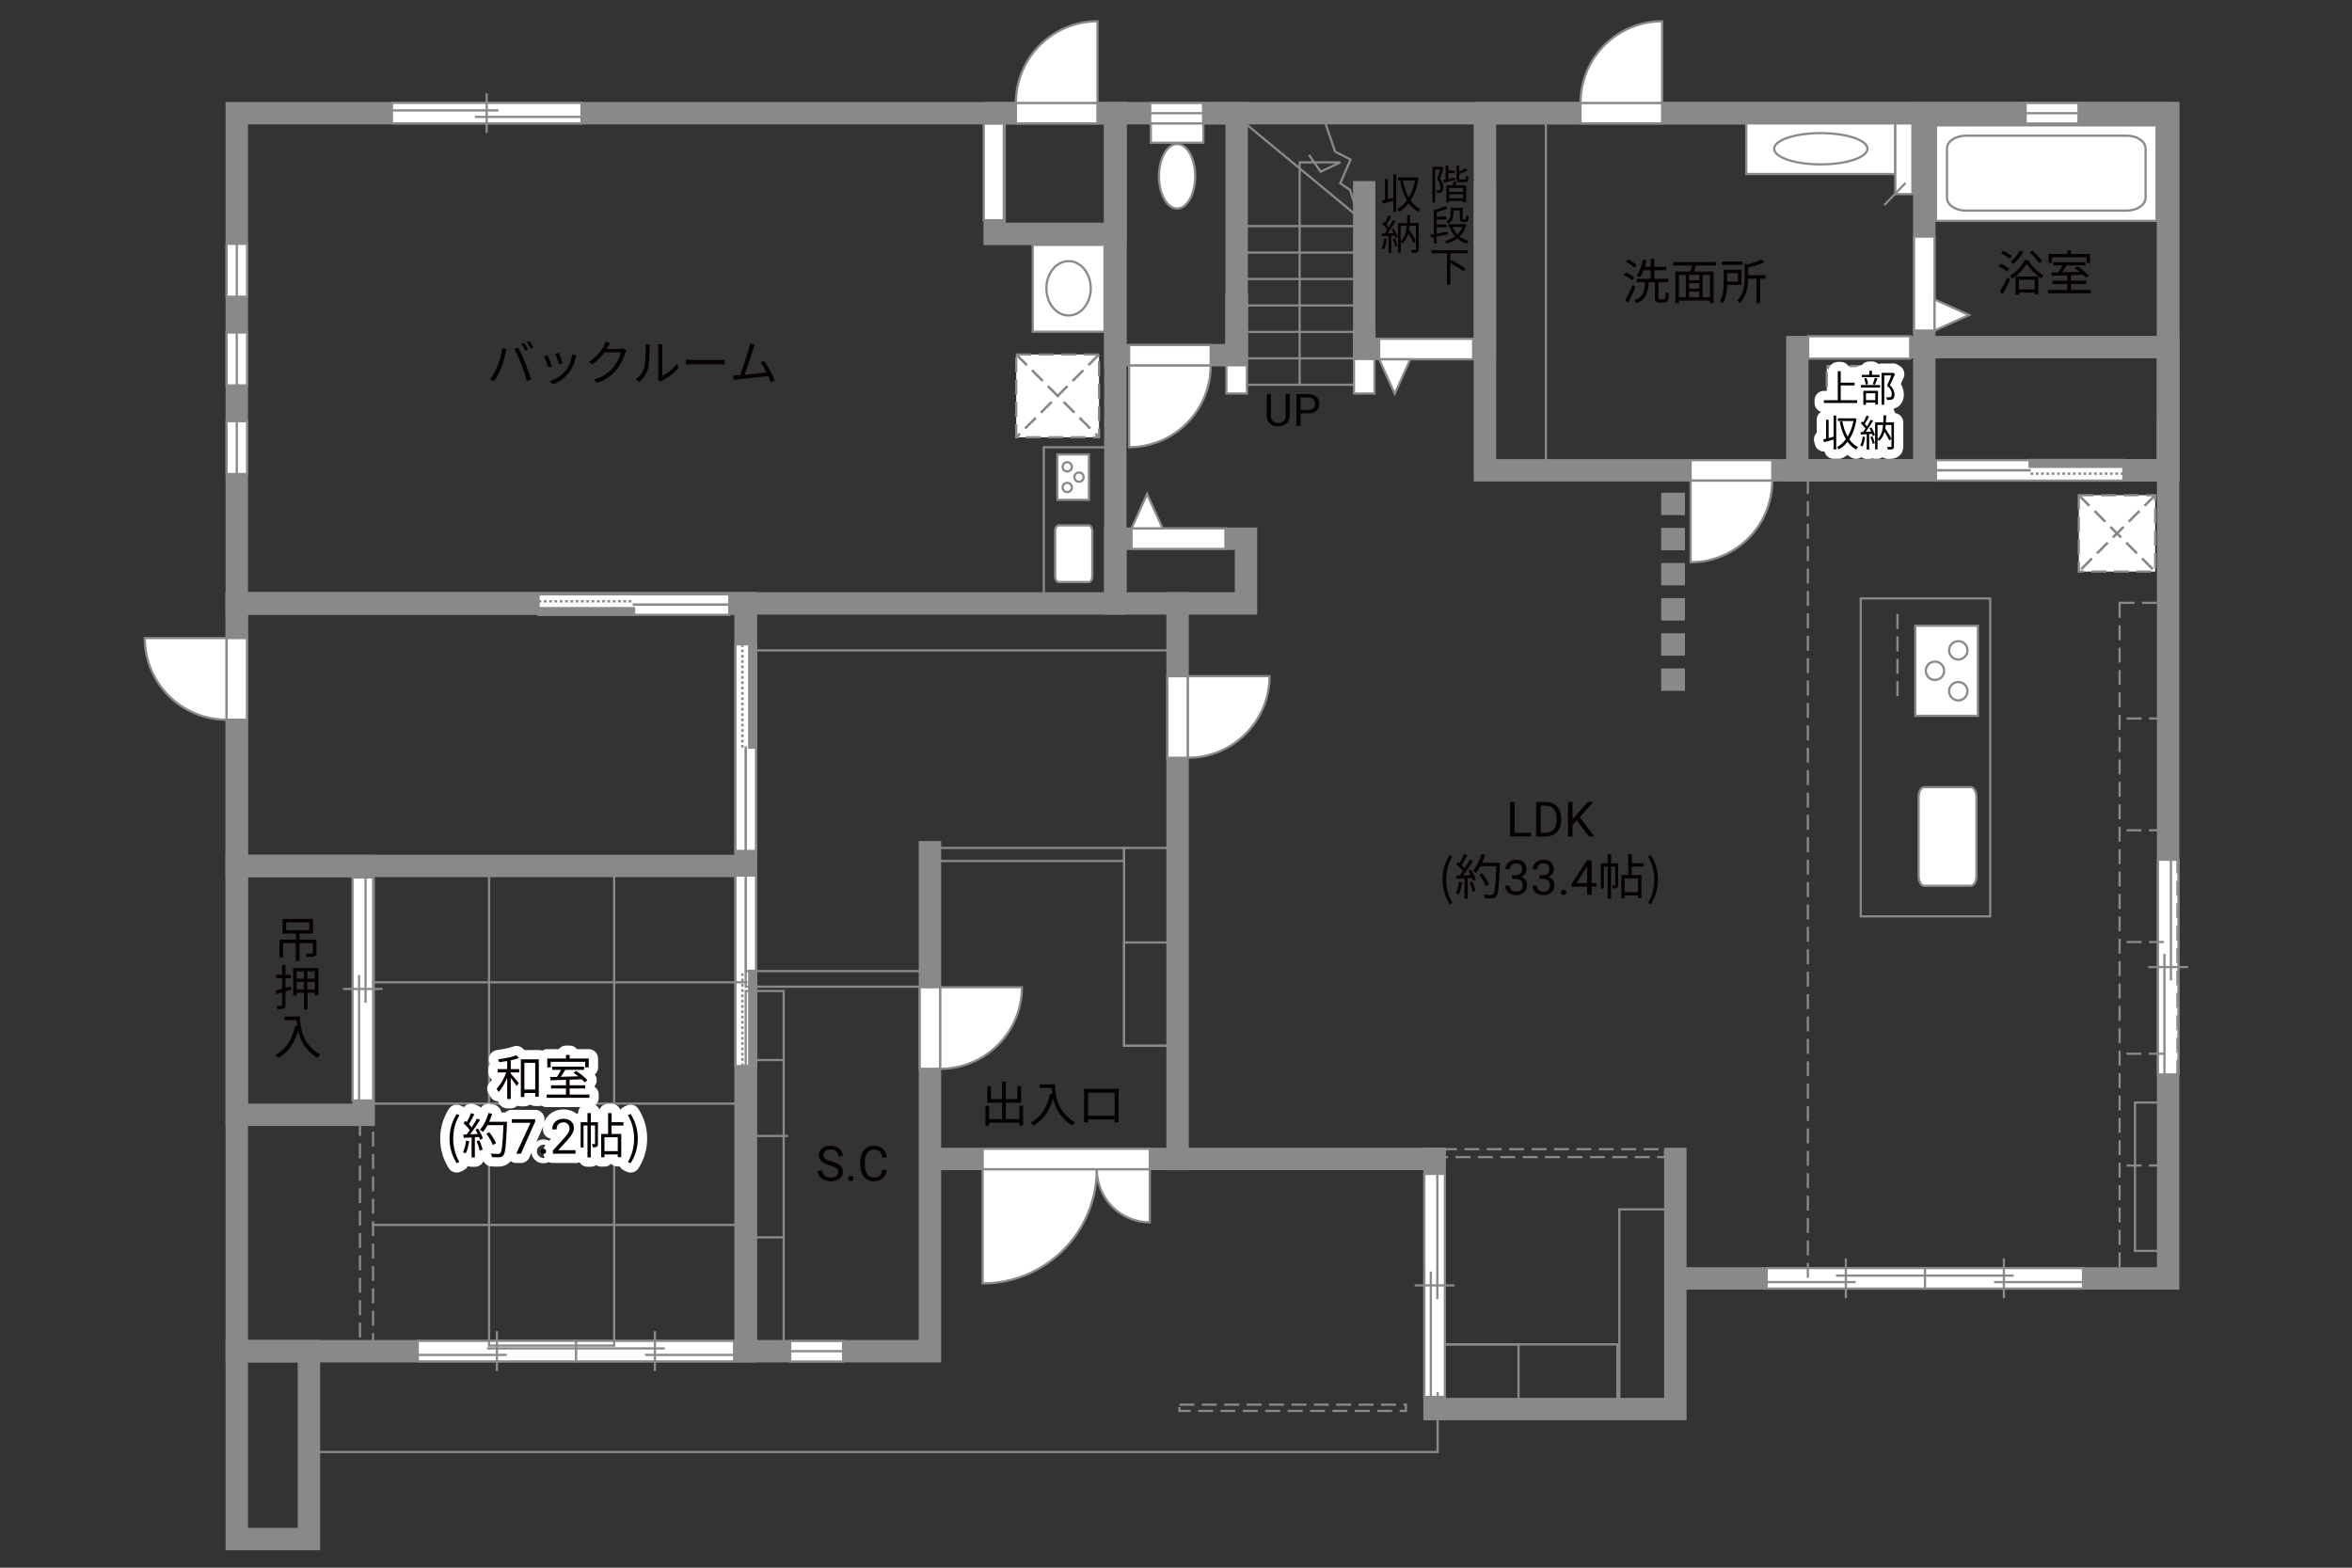 <?xml version="1.0" encoding="UTF-8"?><svg xmlns="http://www.w3.org/2000/svg" viewBox="0 0 630 420"><rect x="0" y="0" width="630" height="420" fill="#333333" stroke="none"/><defs><style>.cls-1{fill:#040000;}.cls-2{fill:#060001;}.cls-3,.cls-4,.cls-5{fill:#fff;}.cls-6{fill:#888988;}.cls-7{stroke-width:5.98px;}.cls-7,.cls-8,.cls-9,.cls-10,.cls-11,.cls-12,.cls-13,.cls-14,.cls-15{fill:none;}.cls-7,.cls-9,.cls-4,.cls-11,.cls-13,.cls-15,.cls-5{stroke:#898989;}.cls-7,.cls-15{stroke-linecap:square;}.cls-8{stroke:#fff;stroke-linecap:round;stroke-linejoin:round;stroke-width:5px;}.cls-9,.cls-10,.cls-4,.cls-13,.cls-5{stroke-width:.6px;}.cls-9,.cls-10,.cls-5{stroke-dasharray:0 0 4 2;}.cls-10{stroke:#898988;}.cls-11,.cls-12,.cls-14{stroke-width:.65px;}.cls-12,.cls-14{stroke:#888988;}.cls-14{stroke-dasharray:0 0 0 0 .71 0 0 .71;}.cls-15{stroke-width:6px;}</style></defs><g id="kan"><rect class="cls-13" x="433.75" y="324" width="15" height="53.5"/><rect class="cls-13" x="384.25" y="360.17" width="49" height="16.83"/><rect class="cls-13" x="384.25" y="360.17" width="22.5" height="16.83"/></g><g id="_外壁"><polygon class="cls-4" points="328.5 105.42 328.5 78.92 334 78.92 334 105.42 328.5 105.42 328.5 105.42"/><polygon class="cls-4" points="362.67 105.42 362.67 88.58 368.17 88.58 368.17 105.42 362.67 105.42 362.67 105.42"/><rect class="cls-15" x="63.42" y="30.33" width="235.33" height="131.33"/><rect class="cls-15" x="266.42" y="30.33" width="32.33" height="32.33"/><rect class="cls-15" x="298.75" y="30.33" width="32.5" height="64.83"/><polyline class="cls-7" points="365.42 51.5 365.42 93.49 397.75 93.49 397.75 51.5"/><line class="cls-15" x1="325.75" y1="30.33" x2="578.75" y2="30.33"/><rect class="cls-15" x="397.75" y="30.33" width="183" height="95.67"/><rect class="cls-15" x="515.42" y="30.33" width="65.33" height="95.67"/><rect class="cls-15" x="481.42" y="93" width="99.33" height="33"/><polyline class="cls-15" points="580.75 115.33 580.75 342.5 449.25 342.5"/><polyline class="cls-15" points="384.25 310.5 384.25 377.5 448.75 377.5 448.75 310.5"/><line class="cls-15" x1="384.25" y1="310.5" x2="249.63" y2="310.5"/><rect class="cls-15" x="63.42" y="161.67" width="136.33" height="200.33"/><rect class="cls-15" x="63.42" y="161.67" width="136.33" height="70.33"/><rect class="cls-15" x="63.42" y="232" width="34" height="66.67"/><rect class="cls-15" x="63.42" y="362" width="19.33" height="50.33"/><rect class="cls-15" x="298.75" y="144.33" width="35" height="17.33"/><line class="cls-15" x1="315.42" y1="161.67" x2="315.42" y2="310.5"/><polyline class="cls-15" points="199.75 228.33 199.75 362 249.09 362 249.09 228.33"/><line class="cls-15" x1="447.96" y1="135" x2="448.33" y2="135"/><line class="cls-15" x1="447.96" y1="144.42" x2="448.33" y2="144.42"/><line class="cls-15" x1="447.96" y1="153.83" x2="448.33" y2="153.83"/><line class="cls-15" x1="447.96" y1="163.25" x2="448.33" y2="163.25"/><line class="cls-15" x1="447.96" y1="172.66" x2="448.33" y2="172.66"/><line class="cls-15" x1="447.96" y1="182.08" x2="448.33" y2="182.08"/></g><g id="_建距"><polygon class="cls-4" points="63.42 65.33 60.69 65.33 60.69 79.5 66.19 79.5 66.19 65.33 63.42 65.33"/><line class="cls-13" x1="63.42" y1="79.5" x2="63.42" y2="65.33"/><polygon class="cls-4" points="322.25 30.33 322.25 27.6 308.08 27.6 308.08 33.1 322.25 33.1 322.25 30.33"/><line class="cls-13" x1="308.08" y1="30.33" x2="322.25" y2="30.33"/><polygon class="cls-4" points="225.84 362 225.84 359.27 211.66 359.27 211.66 364.77 225.84 364.77 225.84 362"/><line class="cls-13" x1="211.66" y1="362" x2="225.84" y2="362"/><polygon class="cls-4" points="556.75 30.33 556.75 27.6 542.58 27.6 542.58 33.1 556.75 33.1 556.75 30.33"/><line class="cls-13" x1="542.58" y1="30.33" x2="556.75" y2="30.33"/><polygon class="cls-4" points="63.42 89.08 60.69 89.08 60.69 103.25 66.19 103.25 66.19 89.08 63.42 89.08"/><line class="cls-13" x1="63.42" y1="103.25" x2="63.42" y2="89.08"/><polygon class="cls-4" points="63.42 112.83 60.69 112.83 60.69 127 66.19 127 66.19 112.83 63.42 112.83"/><line class="cls-13" x1="63.42" y1="127" x2="63.42" y2="112.83"/><polygon class="cls-4" points="307.98 310.5 307.98 307.77 263.21 307.77 263.21 313.27 307.98 313.27 307.98 310.5"/><path class="cls-4" d="m293.78,313.27h-30.57v30.57c16.88,0,30.57-13.68,30.57-30.57"/><path class="cls-4" d="m293.78,313.27h14.2v14.2c-7.84,0-14.2-6.36-14.2-14.2"/><polygon class="cls-4" points="272.11 30.33 272.11 33.06 293.96 33.06 293.96 27.56 272.11 27.56 272.11 30.33"/><path class="cls-4" d="m272.11,27.56h21.86V5.7c-12.07,0-21.86,9.79-21.86,21.87"/><polygon class="cls-4" points="63.42 192.81 66.15 192.81 66.15 170.95 60.65 170.95 60.65 192.81 63.42 192.81"/><path class="cls-4" d="m60.65,192.81v-21.86h-21.87c0,12.07,9.79,21.86,21.87,21.86"/><polygon class="cls-4" points="423.35 30.33 423.35 33.06 445.21 33.06 445.21 27.56 423.35 27.56 423.35 30.33"/><path class="cls-4" d="m423.35,27.56h21.86V5.7c-12.07,0-21.86,9.79-21.86,21.87"/><polygon class="cls-4" points="474.71 126 474.71 123.27 452.85 123.27 452.85 128.77 474.71 128.77 474.71 126"/><path class="cls-4" d="m474.71,128.77h-21.86v21.87c12.07,0,21.86-9.79,21.86-21.87"/><polygon class="cls-4" points="315.42 203.01 312.69 203.01 312.69 181.16 318.19 181.16 318.19 203.01 315.42 203.01"/><path class="cls-4" d="m318.19,203.01v-21.86h21.87c0,12.07-9.79,21.86-21.87,21.86"/><polygon class="cls-4" points="249.09 286.35 246.35 286.35 246.35 264.49 251.86 264.49 251.86 286.35 249.09 286.35"/><path class="cls-4" d="m251.86,286.35v-21.86h21.87c0,12.07-9.79,21.86-21.87,21.86"/><polygon class="cls-4" points="324.29 95.17 324.29 92.44 302.44 92.44 302.44 97.94 324.29 97.94 324.29 95.17"/><path class="cls-4" d="m324.29,97.94h-21.85v21.87c12.07,0,21.85-9.79,21.85-21.87"/><rect class="cls-4" x="518.56" y="33.58" width="59.1" height="25.6"/><path class="cls-13" d="m574.71,39.8c0-1.9-2.28-3.45-5.06-3.45h-43.09c-2.78,0-5.05,1.55-5.05,3.45v13.17c0,1.9,2.27,3.46,5.05,3.46h43.09c2.78,0,5.06-1.55,5.06-3.46v-13.17Z"/><path class="cls-4" d="m291.61,140.75c.54,0,.97.67.97,1.49v12.21c0,.82-.43,1.49-.97,1.49h-8.01c-.54,0-.98-.67-.98-1.49v-12.21c0-.82.44-1.49.98-1.49h8.01Z"/><rect class="cls-4" x="283.23" y="121.75" width="8.45" height="12.16"/><path class="cls-4" d="m285.87,129.35c.68,0,1.24.56,1.24,1.24s-.55,1.24-1.24,1.24-1.24-.56-1.24-1.24.56-1.24,1.24-1.24Z"/><path class="cls-4" d="m285.87,123.83c.68,0,1.24.56,1.24,1.24s-.55,1.24-1.24,1.24-1.24-.55-1.24-1.24.56-1.24,1.24-1.24Z"/><path class="cls-4" d="m289.02,126.59c.68,0,1.24.56,1.24,1.24s-.55,1.24-1.24,1.24-1.24-.56-1.24-1.24.56-1.24,1.24-1.24Z"/><polygon class="cls-4" points="104.98 30.33 104.98 33.06 155.75 33.06 155.75 27.56 104.98 27.56 104.98 30.33"/><line class="cls-13" x1="130.36" y1="24.99" x2="130.36" y2="35.64"/><line class="cls-13" x1="133.51" y1="29.58" x2="104.98" y2="29.58"/><line class="cls-13" x1="155.75" y1="31.32" x2="127.22" y2="31.32"/><polygon class="cls-4" points="568.75 126.03 568.75 128.76 518.56 128.76 518.56 123.26 568.75 123.26 568.75 126.03"/><rect class="cls-6" x="543.66" y="123.26" width="25.09" height="1.78"/><rect class="cls-12" x="543.66" y="123.26" width="25.09" height="1.78"/><line class="cls-14" x1="568.75" y1="126.89" x2="543.65" y2="126.89"/><path class="cls-3" d="m543.66,126l-25.09.07,25.09-.07Z"/><line class="cls-11" x1="543.97" y1="126" x2="518.5" y2="126"/><polygon class="cls-4" points="199.73 285.62 197 285.62 197 234.57 202.5 234.57 202.5 285.62 199.73 285.62"/><rect class="cls-6" x="200.71" y="260.1" width="1.78" height="25.53"/><rect class="cls-12" x="200.71" y="260.1" width="1.78" height="25.53"/><line class="cls-14" x1="198.86" y1="285.62" x2="198.86" y2="260.1"/><path class="cls-3" d="m199.75,260.1l-.07-25.53.07,25.53Z"/><line class="cls-11" x1="199.75" y1="260.42" x2="199.75" y2="234.51"/><polygon class="cls-4" points="144.27 161.96 144.27 159.22 195.33 159.22 195.33 164.72 144.27 164.72 144.27 161.96"/><rect class="cls-6" x="144.27" y="162.94" width="25.53" height="1.78"/><rect class="cls-12" x="144.27" y="162.94" width="25.53" height="1.78"/><line class="cls-14" x1="144.27" y1="161.09" x2="169.8" y2="161.09"/><path class="cls-3" d="m169.8,161.98l25.53-.07-25.53.07Z"/><line class="cls-11" x1="169.48" y1="161.98" x2="195.39" y2="161.98"/><polygon class="cls-4" points="199.73 172.62 197 172.62 197 227.97 202.5 227.97 202.5 172.62 199.73 172.62"/><rect class="cls-6" x="200.71" y="172.62" width="1.78" height="27.67"/><rect class="cls-12" x="200.71" y="172.62" width="1.78" height="27.67"/><line class="cls-14" x1="198.86" y1="172.62" x2="198.86" y2="200.3"/><path class="cls-3" d="m199.75,200.3l-.07,27.67.07-27.67Z"/><line class="cls-11" x1="199.75" y1="199.95" x2="199.75" y2="228.04"/><rect class="cls-4" x="308.25" y="33.08" width="14.08" height="5.16"/><path class="cls-4" d="m310.44,47.23c0-4.77,2.17-8.65,4.86-8.65s4.85,3.88,4.85,8.65-2.17,8.64-4.85,8.64-4.86-3.87-4.86-8.64Z"/><rect class="cls-4" x="467.75" y="33.07" width="39.92" height="13.55"/><path class="cls-13" d="m475.22,39.85c0-2.31,5.59-4.19,12.49-4.19s12.5,1.88,12.5,4.19-5.59,4.19-12.5,4.19-12.49-1.88-12.49-4.19Z"/><rect class="cls-5" x="272.21" y="94.97" width="22.18" height="22.18"/><line class="cls-10" x1="294.39" y1="94.97" x2="272.21" y2="117.16"/><line class="cls-9" x1="294.39" y1="94.97" x2="272.21" y2="117.16"/><line class="cls-10" x1="272.21" y1="94.97" x2="294.39" y2="117.16"/><line class="cls-9" x1="272.21" y1="94.97" x2="294.39" y2="117.16"/><rect class="cls-5" x="489.32" y="98.07" width="17.89" height="17.89"/><line class="cls-10" x1="507.21" y1="98.07" x2="489.32" y2="115.96"/><line class="cls-9" x1="507.21" y1="98.07" x2="489.32" y2="115.96"/><line class="cls-10" x1="489.32" y1="98.07" x2="507.21" y2="115.96"/><line class="cls-9" x1="489.32" y1="98.07" x2="507.21" y2="115.96"/><rect class="cls-5" x="556.82" y="132.67" width="20.46" height="20.46"/><line class="cls-10" x1="577.28" y1="132.67" x2="556.82" y2="153.13"/><line class="cls-9" x1="577.28" y1="132.67" x2="556.82" y2="153.13"/><line class="cls-10" x1="556.82" y1="132.67" x2="577.28" y2="153.13"/><line class="cls-9" x1="556.82" y1="132.67" x2="577.28" y2="153.13"/><polygon class="cls-4" points="369.42 93.49 369.42 90.76 394.59 90.76 394.59 96.26 369.42 96.26 369.42 93.49"/><polygon class="cls-4" points="369.42 96.26 373.59 105.5 377.76 96.26 369.42 96.26"/><polygon class="cls-4" points="303.09 144.33 303.09 147.06 328.25 147.06 328.25 141.56 303.09 141.56 303.09 144.33"/><polygon class="cls-4" points="303.09 141.56 307.25 132.33 311.43 141.56 303.09 141.56"/><polygon class="cls-4" points="515.42 88.56 512.69 88.56 512.69 63.39 518.19 63.39 518.19 88.56 515.42 88.56"/><polygon class="cls-4" points="518.19 88.56 527.42 84.39 518.19 80.22 518.19 88.56"/><rect class="cls-4" x="263.5" y="33.12" width="5.37" height="25.88"/><rect class="cls-4" x="484.33" y="90.08" width="27.33" height="6"/><rect class="cls-4" x="507.67" y="33.07" width="4.58" height="18.93"/><polygon class="cls-4" points="580.75 230.33 578.02 230.33 578.02 287.86 583.52 287.86 583.52 230.33 580.75 230.33"/><line class="cls-13" x1="586.1" y1="259.09" x2="575.44" y2="259.09"/><line class="cls-13" x1="581.5" y1="262.66" x2="581.5" y2="230.33"/><line class="cls-13" x1="579.76" y1="287.86" x2="579.76" y2="255.53"/><polygon class="cls-4" points="384.25 314.49 381.52 314.49 381.52 374.25 387.02 374.25 387.02 314.49 384.25 314.49"/><line class="cls-13" x1="389.6" y1="344.37" x2="378.94" y2="344.37"/><line class="cls-13" x1="385" y1="348.07" x2="385" y2="314.49"/><line class="cls-13" x1="383.26" y1="374.25" x2="383.26" y2="340.66"/><polygon class="cls-4" points="97.16 235.07 94.43 235.07 94.43 294.83 99.94 294.83 99.94 235.07 97.16 235.07"/><line class="cls-13" x1="102.51" y1="264.95" x2="91.86" y2="264.95"/><line class="cls-13" x1="97.92" y1="268.65" x2="97.92" y2="235.07"/><line class="cls-13" x1="96.18" y1="294.83" x2="96.18" y2="261.25"/><polygon class="cls-4" points="515.55 342.5 515.55 345.23 557.95 345.23 557.95 339.73 515.55 339.73 515.55 342.5"/><line class="cls-13" x1="536.75" y1="337.15" x2="536.75" y2="347.81"/><line class="cls-13" x1="539.38" y1="341.75" x2="515.55" y2="341.75"/><line class="cls-13" x1="557.95" y1="343.49" x2="534.12" y2="343.49"/><polygon class="cls-4" points="515.62 342.5 515.62 345.23 473.22 345.23 473.22 339.73 515.62 339.73 515.62 342.5"/><line class="cls-13" x1="494.42" y1="337.15" x2="494.42" y2="347.81"/><line class="cls-13" x1="491.79" y1="341.75" x2="515.62" y2="341.75"/><line class="cls-13" x1="473.22" y1="343.49" x2="497.05" y2="343.49"/><polygon class="cls-4" points="154.23 362 154.23 364.73 196.63 364.73 196.63 359.23 154.23 359.23 154.23 362"/><line class="cls-13" x1="175.42" y1="356.65" x2="175.42" y2="367.31"/><line class="cls-13" x1="178.05" y1="361.25" x2="154.23" y2="361.25"/><line class="cls-13" x1="196.63" y1="362.99" x2="172.8" y2="362.99"/><polygon class="cls-4" points="154.29 362 154.29 364.73 111.89 364.73 111.89 359.23 154.29 359.23 154.29 362"/><line class="cls-13" x1="133.1" y1="356.65" x2="133.1" y2="367.31"/><line class="cls-13" x1="130.47" y1="361.25" x2="154.29" y2="361.25"/><line class="cls-13" x1="111.89" y1="362.99" x2="135.72" y2="362.99"/><rect class="cls-4" x="276.63" y="65.6" width="19.22" height="23.27"/><path class="cls-13" d="m286.23,69.96c3.28,0,5.94,3.26,5.94,7.28s-2.66,7.28-5.94,7.28-5.94-3.26-5.94-7.28,2.66-7.28,5.94-7.28Z"/><line class="cls-4" x1="334.33" y1="103.08" x2="362.5" y2="103.08"/><line class="cls-4" x1="334.33" y1="96" x2="362.5" y2="96"/><line class="cls-4" x1="334.33" y1="88.92" x2="362.67" y2="88.92"/><line class="cls-4" x1="333.33" y1="81.83" x2="364.5" y2="81.83"/><line class="cls-4" x1="333.33" y1="74.75" x2="364.5" y2="74.75"/><line class="cls-4" x1="333.33" y1="67.67" x2="364.5" y2="67.67"/><line class="cls-4" x1="333.33" y1="60.58" x2="364.5" y2="60.58"/><polyline class="cls-13" points="332.12 31.88 364 58.25 361.62 50.88 359 49.12 361.75 42.75 357.62 40.62 354.62 31.88"/><polyline class="cls-13" points="348.12 103.08 348.12 43.5 359 43.5 353.75 46 350.62 41.5"/><rect class="cls-13" x="279.59" y="119.83" width="19.17" height="40.17"/><rect class="cls-13" x="201.5" y="163.5" width="113.92" height="10.75"/><rect class="cls-13" x="301.09" y="227.17" width="15.5" height="53"/><rect class="cls-13" x="301.09" y="252.5" width="15.5" height="27.67"/><rect class="cls-13" x="250.42" y="227.17" width="50.67" height="3.5"/><rect class="cls-13" x="199.75" y="260.17" width="49.33" height="4.17"/><rect class="cls-13" x="199.75" y="265.5" width="10.17" height="95.67"/><line class="cls-13" x1="209.92" y1="331.5" x2="201.25" y2="331.5"/><line class="cls-13" x1="211.08" y1="304.33" x2="202.42" y2="304.33"/><line class="cls-13" x1="209.75" y1="284" x2="201.08" y2="284"/><line class="cls-13" x1="99.59" y1="263.17" x2="200.25" y2="263.17"/><line class="cls-13" x1="99.59" y1="295.67" x2="200.25" y2="295.67"/><line class="cls-13" x1="99.59" y1="328.17" x2="200.25" y2="328.17"/><rect class="cls-13" x="131" y="232" width="33.5" height="128.5"/><rect class="cls-9" x="96.42" y="300.67" width="3.5" height="61.33"/><line class="cls-4" x1="414.08" y1="30.33" x2="414.08" y2="124.33"/><rect class="cls-13" x="498.42" y="160.33" width="34.67" height="85.17"/><rect class="cls-9" x="567.75" y="161.5" width="15.5" height="178.5"/><line class="cls-9" x1="579.62" y1="192.5" x2="568.75" y2="192.5"/><line class="cls-9" x1="579.62" y1="222.44" x2="568.75" y2="222.44"/><line class="cls-9" x1="579.62" y1="252.38" x2="568.75" y2="252.38"/><line class="cls-9" x1="579.62" y1="282.31" x2="568.75" y2="282.31"/><line class="cls-9" x1="579.62" y1="312.25" x2="568.75" y2="312.25"/><rect class="cls-13" x="571.87" y="295.38" width="8" height="39.75"/><line class="cls-9" x1="484.25" y1="128.33" x2="484.25" y2="342.5"/><rect class="cls-9" x="386.25" y="307.88" width="59.75" height="2.12"/><polyline class="cls-13" points="385.08 373 385.08 389 82.75 389"/><rect class="cls-9" x="315.92" y="376.33" width="60.66" height="1.67"/><line class="cls-9" x1="508.25" y1="164.5" x2="508.25" y2="187.5"/><line class="cls-4" x1="510.42" y1="49" x2="504.71" y2="54.96"/></g><g id="_文字"><path class="cls-2" d="m405.7,223.11h4.38v1h-5.61v-9.24h1.23v8.25Z"/><path class="cls-2" d="m411.47,224.11v-9.24h2.61c.8,0,1.51.18,2.13.53.62.36,1.09.86,1.43,1.52.34.66.51,1.41.51,2.26v.59c0,.87-.17,1.64-.5,2.29-.34.66-.82,1.16-1.44,1.51-.62.35-1.35.53-2.18.54h-2.56Zm1.22-8.25v7.25h1.28c.94,0,1.67-.29,2.19-.88.52-.58.78-1.42.78-2.5v-.54c0-1.05-.25-1.87-.74-2.45-.49-.58-1.19-.88-2.1-.89h-1.42Z"/><path class="cls-2" d="m422.34,219.81l-1.13,1.17v3.12h-1.22v-9.24h1.22v4.57l4.11-4.57h1.47l-3.64,4.08,3.92,5.16h-1.46l-3.28-4.3Z"/><path class="cls-2" d="m386.38,235.66c0-2.55.71-4.65,1.91-6.59l.74.34c-1.13,1.86-1.66,4.04-1.66,6.25s.53,4.41,1.66,6.25l-.74.35c-1.2-1.95-1.91-4.04-1.91-6.6Z"/><path class="cls-2" d="m391.63,236.35c-.18,1.22-.49,2.47-.92,3.3-.16-.12-.55-.3-.75-.36.43-.79.7-1.95.84-3.09l.83.16Zm2.38-3.37c.53.83,1.11,1.94,1.29,2.64l-.77.36c-.05-.22-.13-.47-.25-.74l-1.13.07v5.41h-.87v-5.36l-2.12.1-.08-.87c.26,0,.56-.01.86-.03.29-.34.58-.73.87-1.16-.4-.58-1.09-1.31-1.7-1.86l.49-.64c.13.1.26.22.39.34.43-.73.88-1.7,1.16-2.42l.86.33c-.44.87-.99,1.91-1.48,2.61.31.31.58.62.79.9.53-.82,1.03-1.66,1.39-2.37l.83.36c-.75,1.22-1.79,2.76-2.69,3.87.65-.03,1.37-.06,2.08-.09-.19-.4-.42-.81-.64-1.16l.71-.31Zm.34,3.16c.38.79.75,1.82.87,2.5l-.77.26c-.12-.68-.48-1.72-.83-2.52l.73-.23Zm7.4-4.49c-.23,5.82-.42,7.84-.95,8.48-.3.38-.58.47-1.08.52-.43.04-1.22.03-2-.03-.03-.27-.13-.69-.31-.95.87.08,1.66.08,1.99.08.25,0,.42-.03.56-.2.43-.44.65-2.42.84-7.49h-4.26c-.36.69-.78,1.31-1.21,1.82-.18-.16-.61-.44-.84-.57,1-1.08,1.83-2.78,2.31-4.5l.98.22c-.22.73-.48,1.44-.79,2.12h4.77v.49Zm-3.76,5.72c-.3-.79-1.03-2.08-1.75-3.03l.78-.38c.73.91,1.51,2.14,1.82,2.96l-.84.44Z"/><path class="cls-2" d="m405.05,234.51h.88c.55,0,.99-.15,1.31-.44s.48-.67.48-1.15c0-1.08-.54-1.62-1.62-1.62-.51,0-.91.15-1.22.44-.3.29-.45.67-.45,1.15h-1.17c0-.73.27-1.34.8-1.82.54-.48,1.21-.73,2.04-.73.87,0,1.56.23,2.05.69s.74,1.1.74,1.92c0,.4-.13.79-.39,1.17-.26.38-.62.66-1.06.84.51.16.9.43,1.18.8.28.37.42.83.42,1.36,0,.83-.27,1.49-.81,1.97-.54.49-1.25.73-2.11.73s-1.57-.23-2.12-.7-.82-1.09-.82-1.86h1.18c0,.49.16.88.48,1.17s.74.44,1.28.44c.57,0,1-.15,1.3-.44.3-.3.45-.72.45-1.28s-.17-.95-.5-1.24-.81-.44-1.43-.44h-.88v-.96Z"/><path class="cls-2" d="m412.35,234.51h.88c.55,0,.99-.15,1.31-.44s.48-.67.48-1.15c0-1.08-.54-1.62-1.62-1.62-.51,0-.91.15-1.21.44-.3.29-.45.67-.45,1.15h-1.17c0-.73.27-1.34.8-1.82.54-.48,1.22-.73,2.04-.73.87,0,1.56.23,2.05.69s.74,1.1.74,1.92c0,.4-.13.79-.39,1.17-.26.38-.61.66-1.06.84.51.16.9.43,1.18.8.28.37.42.83.42,1.36,0,.83-.27,1.49-.81,1.97-.54.49-1.25.73-2.11.73s-1.57-.23-2.12-.7-.82-1.09-.82-1.86h1.18c0,.49.16.88.48,1.17s.74.44,1.28.44c.57,0,1-.15,1.3-.44.3-.3.45-.72.45-1.28s-.17-.95-.5-1.24-.81-.44-1.43-.44h-.88v-.96Z"/><path class="cls-2" d="m418.09,239.09c0-.2.06-.37.18-.51s.3-.2.54-.2.42.07.55.2.19.3.19.51-.06.36-.19.49c-.12.13-.31.2-.55.2s-.42-.07-.54-.2c-.12-.13-.18-.29-.18-.49Z"/><path class="cls-2" d="m426.32,236.6h1.28v.96h-1.28v2.15h-1.18v-2.15h-4.21v-.69l4.14-6.41h1.25v6.14Zm-4.06,0h2.88v-4.53l-.14.25-2.74,4.28Z"/><path class="cls-2" d="m433.43,237.03c0,.39-.05.65-.3.81-.25.16-.58.18-1.08.18-.03-.25-.13-.62-.25-.87.35.01.61.01.72,0,.1,0,.13-.03.13-.13v-4.86h-1.12v8.55h-.9v-8.55h-1.05v5.9h-.78v-6.77h1.83v-2.44h.9v2.44h1.9v5.75Zm3.65-4.85v2.25h2.59v6.21h-.94v-.73h-3.56v.77h-.88v-6.25h1.85v-5.58h.95v2.42h3.19v.91h-3.19Zm1.65,3.13h-3.56v3.72h3.56v-3.72Z"/><path class="cls-2" d="m441.45,241.92c1.12-1.85,1.66-4.04,1.66-6.25s-.55-4.39-1.66-6.25l.73-.34c1.21,1.94,1.92,4.04,1.92,6.59s-.71,4.65-1.92,6.6l-.73-.35Z"/><path class="cls-2" d="m537.66,72.76c-.51-.44-1.52-1.03-2.37-1.38l.53-.73c.82.32,1.86.87,2.38,1.3l-.55.81Zm-2.01,5.4c.58-.92,1.42-2.47,2.05-3.82l.73.58c-.57,1.27-1.31,2.7-1.95,3.83l-.83-.6Zm2.64-8.81c-.48-.46-1.48-1.08-2.3-1.46l.52-.7c.82.35,1.85.92,2.34,1.39l-.56.77Zm4.98.34c.98,1.62,2.6,3.22,4.08,4.03-.19.23-.43.6-.57.87-1.47-.92-3.07-2.51-3.94-3.94-.78,1.39-2.27,3.03-3.89,4.04-.1-.26-.35-.6-.54-.82,1.64-.96,3.18-2.7,3.91-4.19h.95Zm-1.33-2.22c-.68,1.21-1.69,2.46-2.62,3.26-.18-.17-.57-.46-.82-.6.98-.73,1.91-1.85,2.51-2.95l.94.29Zm-2.08,6.6h6.11v4.78h-.96v-.46h-4.22v.55h-.92v-4.88Zm.92.87v2.6h4.22v-2.6h-4.22Zm5.41-4.42c-.49-.81-1.59-2.04-2.55-2.92l.74-.48c.97.86,2.09,2.04,2.6,2.85l-.79.56Z"/><path class="cls-2" d="m560.01,77.7v.87h-11.44v-.87h5.17v-1.62h-3.99v-.86h3.99v-1.46c-1.57.05-3.03.09-4.17.13l-.05-.88c.53-.01,1.14-.01,1.81-.03.38-.56.79-1.27,1.1-1.89h-2.39v-.86h8.54v.86h-5.04c-.36.61-.79,1.29-1.2,1.86,1.46-.04,3.09-.08,4.72-.13-.43-.35-.88-.69-1.3-.98l.69-.48c1.09.69,2.41,1.74,3.02,2.5l-.73.55c-.2-.23-.46-.51-.77-.79-1.08.04-2.18.08-3.25.1v1.5h4.16v.86h-4.16v1.62h5.29Zm-10.36-7.27h-.92v-2.39h5.02v-.96h.97v.96h5.12v2.39h-.96v-1.5h-9.23v1.5Z"/><path class="cls-2" d="m437.22,75.14c-.48-.47-1.47-1.11-2.27-1.51l.53-.69c.79.38,1.81.96,2.31,1.42l-.57.78Zm.87,1.7c-.55,1.37-1.3,2.99-1.94,4.21l-.86-.58c.6-1.03,1.46-2.73,2.09-4.19l.7.56Zm-.35-5.11c-.46-.49-1.4-1.16-2.18-1.59l.57-.65c.78.39,1.74,1.01,2.21,1.5l-.6.74Zm7.98,8.45c.33,0,.39-.27.43-1.95.21.17.58.34.84.4-.09,1.91-.31,2.42-1.18,2.42h-1.31c-.96,0-1.21-.29-1.21-1.29v-4.13h-1.68c-.18,2.77-.69,4.58-3.22,5.6-.1-.23-.38-.6-.6-.77,2.33-.86,2.72-2.42,2.86-4.84h-2.26v-.92h3.78v-2.31h-1.9c-.3.74-.62,1.42-1,1.94-.2-.14-.61-.42-.85-.52.78-1.03,1.33-2.64,1.64-4.26l.96.18c-.12.6-.26,1.18-.44,1.74h1.59v-2.12h.95v2.12h3.2v.92h-3.2v2.31h3.71v.92h-2.59v4.12c0,.36.05.43.38.43h1.11Z"/><path class="cls-2" d="m454.29,71.13c-.16.55-.34,1.13-.51,1.62h5.21v8.46h-.97v-.69h-8.31v.69h-.94v-8.46h4.02c.14-.49.27-1.09.38-1.62h-4.98v-.92h11.43v.92h-5.33Zm-4.58,8.5h1.85v-5.98h-1.85v5.98Zm5.47-5.98h-2.74v1.43h2.74v-1.43Zm0,2.22h-2.74v1.46h2.74v-1.46Zm-2.74,3.76h2.74v-1.51h-2.74v1.51Zm5.58-5.98h-1.95v5.98h1.95v-5.98Z"/><path class="cls-2" d="m462.62,76.32c-.04,1.57-.26,3.55-1.16,4.9-.14-.16-.55-.47-.74-.58.88-1.4.98-3.38.98-4.85v-3.5h4.77v4.03h-3.85Zm4.17-5.38h-5.56v-.87h5.56v.87Zm-4.17,2.24v2.26h2.91v-2.26h-2.91Zm10.27,1.5h-1.43v6.54h-.96v-6.54h-2.24c-.05,2.03-.44,4.64-2.2,6.51-.14-.21-.48-.53-.71-.65,1.79-1.91,1.98-4.5,1.98-6.46v-3.45l.77.2c1.38-.35,2.83-.83,3.68-1.31l.86.71c-1.17.57-2.83,1.07-4.36,1.43v2.08h4.62v.94Z"/><path class="cls-1" d="m345.48,105.57v5.8c0,.8-.26,1.46-.76,1.97s-1.18.8-2.04.86h-.3c-.93.01-1.68-.24-2.23-.74s-.84-1.2-.84-2.08v-5.81h1.11v5.78c0,.62.17,1.1.51,1.44s.82.51,1.45.51,1.12-.17,1.46-.51.51-.82.51-1.44v-5.78h1.13Z"/><path class="cls-1" d="m348.38,110.76v3.34h-1.12v-8.53h3.15c.93,0,1.67.24,2.19.71s.79,1.11.79,1.89c0,.83-.26,1.47-.78,1.91s-1.26.67-2.22.67h-2.01Zm0-.92h2.02c.6,0,1.06-.14,1.38-.43.32-.28.48-.69.48-1.23s-.16-.92-.48-1.22c-.32-.31-.76-.46-1.32-.48h-2.09v3.35Z"/><path class="cls-4" d="m527.89,237.32c.84,0,1.51-1.16,1.51-2.59v-21.24c0-1.43-.67-2.6-1.51-2.6h-12.45c-.84,0-1.52,1.17-1.52,2.6v21.24c0,1.43.69,2.59,1.52,2.59h12.45Z"/><rect class="cls-4" x="513.03" y="167.64" width="16.77" height="24.14"/><path class="cls-4" d="m524.54,182.72c-1.36,0-2.46,1.1-2.46,2.46s1.1,2.47,2.46,2.47,2.46-1.11,2.46-2.47-1.1-2.46-2.46-2.46Z"/><path class="cls-4" d="m524.54,171.77c-1.36,0-2.46,1.11-2.46,2.46s1.1,2.46,2.46,2.46,2.46-1.1,2.46-2.46-1.1-2.46-2.46-2.46Z"/><path class="cls-4" d="m518.29,177.25c-1.36,0-2.45,1.11-2.45,2.46s1.1,2.46,2.45,2.46,2.46-1.11,2.46-2.46-1.1-2.46-2.46-2.46Z"/><path class="cls-2" d="m134.52,93.26l1.16.25c-.08.29-.18.66-.23.94-.18.82-.64,2.74-1.18,4.07-.48,1.2-1.18,2.54-1.91,3.58l-1.11-.47c.82-1.08,1.55-2.44,2-3.54.56-1.34,1.11-3.32,1.27-4.82Zm3.24.22l1.05-.35c.52.94,1.35,2.73,1.9,4.11.53,1.29,1.22,3.28,1.56,4.45l-1.16.38c-.33-1.33-.92-3.08-1.47-4.47-.52-1.34-1.31-3.15-1.88-4.11Zm3.67.17l-.7.31c-.26-.53-.7-1.31-1.05-1.81l.69-.29c.33.46.81,1.25,1.07,1.78Zm1.46-.53l-.7.31c-.29-.57-.7-1.3-1.08-1.79l.69-.29c.35.47.85,1.29,1.09,1.77Z"/><path class="cls-2" d="m147.86,98.1l-.99.36c-.2-.68-.9-2.47-1.16-2.93l.96-.38c.26.56.94,2.26,1.18,2.94Zm6.34-2.21c-.35,1.43-.91,2.82-1.85,3.99-1.2,1.53-2.78,2.54-4.24,3.09l-.86-.87c1.51-.44,3.16-1.43,4.23-2.77.92-1.13,1.6-2.78,1.79-4.45l1.12.35c-.09.27-.14.48-.2.65Zm-3.48,1.43l-.96.34c-.14-.58-.74-2.24-1.01-2.82l.95-.33c.22.52.86,2.24,1.03,2.81Z"/><path class="cls-2" d="m162.83,92.93c-.09.18-.2.36-.31.55h3.52c.35,0,.64-.04.85-.13l.87.53c-.1.18-.23.48-.3.69-.35,1.31-1.16,3.07-2.31,4.47-1.18,1.44-2.73,2.64-5.17,3.54l-.94-.85c2.38-.7,4-1.89,5.19-3.26,1.01-1.2,1.81-2.87,2.08-4.06h-4.39c-.79,1.09-1.88,2.25-3.3,3.2l-.9-.68c2.24-1.34,3.52-3.22,4.08-4.39.13-.22.33-.69.4-1.03l1.21.39c-.22.34-.46.78-.57,1.03Z"/><path class="cls-2" d="m172.54,98.46c.38-1.18.39-3.78.39-5.23,0-.39-.04-.68-.09-.95h1.2c-.01.16-.07.55-.07.94,0,1.44-.05,4.23-.4,5.53-.39,1.39-1.22,2.67-2.31,3.58l-.97-.66c1.09-.78,1.87-1.94,2.26-3.2Zm3.78,2.54v-7.79c0-.49-.07-.87-.08-.96h1.2c-.01.09-.05.47-.05.96v7.5c1.2-.55,2.79-1.73,3.8-3.2l.61.88c-1.12,1.52-2.93,2.86-4.43,3.6-.21.12-.35.22-.44.3l-.69-.57c.05-.21.09-.47.09-.73Z"/><path class="cls-2" d="m185.55,96.44h7.12c.65,0,1.12-.04,1.4-.06v1.27c-.26-.01-.81-.06-1.39-.06h-7.14c-.71,0-1.4.03-1.81.06v-1.27c.39.03,1.08.06,1.81.06Z"/><path class="cls-2" d="m201.76,93.51c-.38,1.22-1.66,5.21-2.31,6.9,1.91-.18,4.41-.46,5.84-.65-.52-1.03-1.1-2.04-1.59-2.67l.97-.44c.92,1.34,2.34,3.95,2.89,5.29l-1.09.49c-.17-.47-.42-1.07-.72-1.7-2,.26-6.36.74-8.1.9-.33.03-.7.09-1.08.14l-.2-1.21c.39.01.83,0,1.21-.01.2-.01.42-.03.65-.04.73-1.79,2.05-5.95,2.42-7.23.16-.6.21-.91.25-1.25l1.3.26c-.13.32-.27.66-.44,1.21Z"/><path class="cls-2" d="m222.33,312.21c-1.04-.3-1.81-.67-2.28-1.11-.48-.44-.71-.98-.71-1.62,0-.73.29-1.33.87-1.81.58-.48,1.34-.71,2.27-.71.63,0,1.2.12,1.7.37s.88.58,1.16,1.02c.27.43.41.9.41,1.42h-1.23c0-.56-.18-1-.53-1.32s-.86-.48-1.5-.48c-.6,0-1.07.13-1.41.4-.34.26-.5.63-.5,1.1,0,.38.16.7.48.96s.86.5,1.63.72c.77.22,1.37.45,1.8.71.43.26.76.56.96.91.21.35.31.76.31,1.23,0,.75-.29,1.35-.88,1.8-.58.45-1.37.68-2.34.68-.63,0-1.23-.12-1.78-.37-.55-.24-.97-.58-1.27-1-.3-.42-.45-.9-.45-1.44h1.22c0,.56.21,1,.62,1.32.41.32.96.49,1.65.49.64,0,1.14-.13,1.48-.39.34-.26.51-.62.51-1.07s-.16-.8-.48-1.05c-.32-.25-.89-.49-1.73-.73Z"/><path class="cls-2" d="m227.16,315.72c0-.2.06-.37.18-.51.12-.14.3-.2.54-.2s.42.07.55.2c.12.13.19.3.19.51s-.06.36-.19.49-.31.2-.55.2-.42-.07-.54-.2c-.12-.13-.18-.29-.18-.49Z"/><path class="cls-2" d="m237.53,313.4c-.11.98-.47,1.73-1.08,2.26s-1.42.8-2.42.8c-1.09,0-1.97-.39-2.62-1.17-.66-.78-.99-1.83-.99-3.14v-.89c0-.86.15-1.61.46-2.27.31-.65.74-1.15,1.3-1.5.56-.35,1.21-.52,1.96-.52.98,0,1.77.27,2.36.82.59.55.94,1.31,1.04,2.28h-1.22c-.11-.74-.34-1.27-.69-1.6s-.85-.5-1.48-.5c-.78,0-1.39.29-1.83.86s-.66,1.4-.66,2.46v.9c0,1,.21,1.8.63,2.4.42.59,1,.89,1.76.89.68,0,1.2-.15,1.56-.46.36-.31.6-.84.72-1.6h1.22Z"/><path class="cls-8" d="m136.81,286.42h2.26v.9h-2.26v.34c.49.52,1.85,2.11,2.17,2.51l-.58.79c-.3-.49-1.03-1.47-1.59-2.2v5.68h-.95v-5.72c-.64,1.51-1.48,2.98-2.31,3.87-.12-.26-.36-.65-.55-.88.99-.99,2.03-2.77,2.61-4.39h-2.29v-.9h2.54v-2.16c-.73.12-1.46.22-2.15.31-.05-.23-.16-.55-.27-.77,1.72-.23,3.74-.62,4.89-1.08l.65.75c-.6.22-1.37.43-2.17.6v2.34Zm7.51-2.61v10h-.96v-.98h-2.9v1.07h-.95v-10.09h4.81Zm-.96,8.09v-7.16h-2.9v7.16h2.9Z"/><path class="cls-8" d="m157.87,293.24v.87h-11.44v-.87h5.17v-1.62h-3.99v-.86h3.99v-1.46c-1.57.05-3.03.09-4.17.13l-.05-.88c.53-.01,1.14-.01,1.81-.03.38-.56.79-1.27,1.1-1.89h-2.39v-.86h8.54v.86h-5.04c-.36.61-.79,1.29-1.2,1.86,1.46-.04,3.09-.08,4.72-.13-.43-.35-.88-.69-1.3-.98l.69-.48c1.09.69,2.4,1.74,3.02,2.5l-.73.55c-.2-.23-.46-.51-.77-.79-1.08.04-2.18.08-3.25.1v1.5h4.16v.86h-4.16v1.62h5.29Zm-10.36-7.27h-.92v-2.39h5.02v-.96h.97v.96h5.12v2.39h-.96v-1.5h-9.23v1.5Z"/><path class="cls-8" d="m120.41,305.04c0-2.55.72-4.65,1.91-6.59l.74.34c-1.13,1.86-1.66,4.04-1.66,6.25s.53,4.41,1.66,6.25l-.74.35c-1.2-1.95-1.91-4.04-1.91-6.6Z"/><path class="cls-8" d="m125.67,305.73c-.18,1.22-.49,2.47-.92,3.3-.16-.12-.55-.3-.75-.36.43-.79.7-1.95.84-3.09l.83.16Zm2.38-3.37c.53.83,1.1,1.94,1.29,2.64l-.77.36c-.05-.22-.13-.47-.25-.74l-1.13.07v5.41h-.87v-5.36l-2.12.1-.08-.87c.26,0,.56-.01.86-.03.29-.34.58-.73.87-1.16-.4-.58-1.09-1.31-1.7-1.86l.49-.64c.13.1.26.22.39.34.43-.73.88-1.7,1.16-2.42l.86.33c-.44.87-.99,1.91-1.48,2.61.31.31.58.62.79.9.53-.82,1.03-1.66,1.39-2.37l.83.36c-.75,1.22-1.79,2.76-2.69,3.87.65-.03,1.37-.06,2.08-.09-.19-.4-.42-.81-.64-1.16l.72-.31Zm.34,3.16c.38.79.75,1.82.87,2.5l-.77.26c-.12-.68-.48-1.72-.83-2.52l.73-.23Zm7.4-4.49c-.23,5.82-.42,7.84-.95,8.48-.3.38-.58.47-1.08.52-.43.04-1.22.03-2-.03-.03-.27-.13-.69-.31-.95.87.08,1.66.08,1.99.08.25,0,.42-.03.56-.2.43-.44.65-2.42.85-7.49h-4.26c-.36.69-.78,1.31-1.21,1.82-.18-.16-.61-.44-.85-.57,1-1.08,1.83-2.78,2.31-4.5l.98.22c-.22.73-.48,1.44-.79,2.12h4.77v.49Zm-3.76,5.72c-.3-.79-1.03-2.08-1.75-3.03l.78-.38c.73.91,1.51,2.14,1.82,2.96l-.85.44Z"/><path class="cls-8" d="m143.35,300.5l-3.83,8.58h-1.23l3.81-8.28h-5v-.96h6.25v.66Z"/><path class="cls-8" d="m144.83,308.47c0-.2.06-.37.18-.51s.3-.2.54-.2.42.07.55.2.19.3.19.51-.06.36-.19.49c-.12.13-.31.2-.55.2s-.42-.07-.54-.2c-.12-.13-.18-.29-.18-.49Z"/><path class="cls-8" d="m154.16,309.08h-6.06v-.84l3.2-3.55c.47-.54.8-.97.98-1.31.18-.34.27-.68.27-1.04,0-.48-.15-.88-.44-1.19s-.68-.46-1.17-.46c-.58,0-1.04.17-1.36.5s-.49.79-.49,1.39h-1.17c0-.85.27-1.54.82-2.06.55-.52,1.28-.79,2.2-.79.86,0,1.54.23,2.04.68.5.45.75,1.05.75,1.8,0,.91-.58,1.99-1.74,3.25l-2.48,2.69h4.64v.96Z"/><path class="cls-8" d="m160.17,306.4c0,.39-.05.65-.3.81-.25.16-.58.18-1.08.18-.03-.25-.13-.62-.25-.87.35.01.61.01.71,0,.1,0,.13-.03.13-.13v-4.86h-1.12v8.55h-.9v-8.55h-1.05v5.9h-.78v-6.77h1.83v-2.44h.9v2.44h1.9v5.75Zm3.65-4.85v2.25h2.59v6.21h-.94v-.73h-3.56v.77h-.88v-6.25h1.85v-5.58h.95v2.42h3.19v.91h-3.19Zm1.65,3.13h-3.56v3.72h3.56v-3.72Z"/><path class="cls-8" d="m168.19,311.29c1.12-1.85,1.66-4.04,1.66-6.25s-.55-4.39-1.66-6.25l.73-.34c1.21,1.94,1.92,4.04,1.92,6.59s-.71,4.65-1.92,6.6l-.73-.35Z"/><path class="cls-2" d="m136.81,286.42h2.26v.9h-2.26v.34c.49.52,1.85,2.11,2.17,2.51l-.58.79c-.3-.49-1.03-1.47-1.59-2.2v5.68h-.95v-5.72c-.64,1.51-1.48,2.98-2.31,3.87-.12-.26-.36-.65-.55-.88.99-.99,2.03-2.77,2.61-4.39h-2.29v-.9h2.54v-2.16c-.73.12-1.46.22-2.15.31-.05-.23-.16-.55-.27-.77,1.72-.23,3.74-.62,4.89-1.08l.65.75c-.6.22-1.37.43-2.17.6v2.34Zm7.51-2.61v10h-.96v-.98h-2.9v1.07h-.95v-10.09h4.81Zm-.96,8.09v-7.16h-2.9v7.16h2.9Z"/><path class="cls-2" d="m157.87,293.24v.87h-11.44v-.87h5.17v-1.62h-3.99v-.86h3.99v-1.46c-1.57.05-3.03.09-4.17.13l-.05-.88c.53-.01,1.14-.01,1.81-.03.38-.56.79-1.27,1.1-1.89h-2.39v-.86h8.54v.86h-5.04c-.36.61-.79,1.29-1.2,1.86,1.46-.04,3.09-.08,4.72-.13-.43-.35-.88-.69-1.3-.98l.69-.48c1.09.69,2.4,1.74,3.02,2.5l-.73.55c-.2-.23-.46-.51-.77-.79-1.08.04-2.18.08-3.25.1v1.5h4.16v.86h-4.16v1.62h5.29Zm-10.36-7.27h-.92v-2.39h5.02v-.96h.97v.96h5.12v2.39h-.96v-1.5h-9.23v1.5Z"/><path class="cls-2" d="m120.41,305.04c0-2.55.72-4.65,1.91-6.59l.74.34c-1.13,1.86-1.66,4.04-1.66,6.25s.53,4.41,1.66,6.25l-.74.35c-1.2-1.95-1.91-4.04-1.91-6.6Z"/><path class="cls-2" d="m125.67,305.73c-.18,1.22-.49,2.47-.92,3.3-.16-.12-.55-.3-.75-.36.43-.79.7-1.95.84-3.09l.83.16Zm2.38-3.37c.53.83,1.1,1.94,1.29,2.64l-.77.36c-.05-.22-.13-.47-.25-.74l-1.13.07v5.41h-.87v-5.36l-2.12.1-.08-.87c.26,0,.56-.01.86-.03.29-.34.58-.73.87-1.16-.4-.58-1.09-1.31-1.7-1.86l.49-.64c.13.1.26.22.39.34.43-.73.88-1.7,1.16-2.42l.86.33c-.44.87-.99,1.91-1.48,2.61.31.31.58.62.79.9.53-.82,1.03-1.66,1.39-2.37l.83.36c-.75,1.22-1.79,2.76-2.69,3.87.65-.03,1.37-.06,2.08-.09-.19-.4-.42-.81-.64-1.16l.72-.31Zm.34,3.16c.38.79.75,1.82.87,2.5l-.77.26c-.12-.68-.48-1.72-.83-2.52l.73-.23Zm7.4-4.49c-.23,5.82-.42,7.84-.95,8.48-.3.38-.58.47-1.08.52-.43.04-1.22.03-2-.03-.03-.27-.13-.69-.31-.95.87.08,1.66.08,1.99.08.25,0,.42-.03.56-.2.43-.44.65-2.42.85-7.49h-4.26c-.36.69-.78,1.31-1.21,1.82-.18-.16-.61-.44-.85-.57,1-1.08,1.83-2.78,2.31-4.5l.98.22c-.22.73-.48,1.44-.79,2.12h4.77v.49Zm-3.76,5.72c-.3-.79-1.03-2.08-1.75-3.03l.78-.38c.73.91,1.51,2.14,1.82,2.96l-.85.44Z"/><path class="cls-2" d="m143.35,300.5l-3.83,8.58h-1.23l3.81-8.28h-5v-.96h6.25v.66Z"/><path class="cls-2" d="m144.83,308.47c0-.2.06-.37.18-.51s.3-.2.54-.2.42.07.55.2.19.3.19.51-.06.36-.19.49c-.12.13-.31.2-.55.2s-.42-.07-.54-.2c-.12-.13-.18-.29-.18-.49Z"/><path class="cls-2" d="m154.16,309.08h-6.06v-.84l3.2-3.55c.47-.54.8-.97.98-1.31.18-.34.27-.68.27-1.04,0-.48-.15-.88-.44-1.19s-.68-.46-1.17-.46c-.58,0-1.04.17-1.36.5s-.49.79-.49,1.39h-1.17c0-.85.27-1.54.82-2.06.55-.52,1.28-.79,2.2-.79.86,0,1.54.23,2.04.68.5.45.75,1.05.75,1.8,0,.91-.58,1.99-1.74,3.25l-2.48,2.69h4.64v.96Z"/><path class="cls-2" d="m160.17,306.4c0,.39-.05.65-.3.81-.25.16-.58.18-1.08.18-.03-.25-.13-.62-.25-.87.35.01.61.01.71,0,.1,0,.13-.03.13-.13v-4.86h-1.12v8.55h-.9v-8.55h-1.05v5.9h-.78v-6.77h1.83v-2.44h.9v2.44h1.9v5.75Zm3.65-4.85v2.25h2.59v6.21h-.94v-.73h-3.56v.77h-.88v-6.25h1.85v-5.58h.95v2.42h3.19v.91h-3.19Zm1.65,3.13h-3.56v3.72h3.56v-3.72Z"/><path class="cls-2" d="m168.19,311.29c1.12-1.85,1.66-4.04,1.66-6.25s-.55-4.39-1.66-6.25l.73-.34c1.21,1.94,1.92,4.04,1.92,6.59s-.71,4.65-1.92,6.6l-.73-.35Z"/><path class="cls-2" d="m84.76,255.28c0,.51-.12.78-.51.92-.4.16-1.05.16-2.08.16-.04-.27-.17-.62-.31-.88.77.03,1.48.01,1.66.01.21-.01.27-.06.27-.22v-2.6h-3.55v4.77h-1v-4.77h-3.42v3.83h-.95v-4.77h4.37v-1.61h-3.56v-3.94h8.18v3.94h-3.61v1.61h4.51v3.55Zm-8.1-6.07h6.18v-2.12h-6.18v2.12Z"/><path class="cls-2" d="m77.98,265.16c-.51.16-1.01.31-1.51.46v3.64c0,.52-.12.77-.44.92-.33.16-.82.18-1.64.18-.04-.25-.17-.64-.29-.87.55.01,1.05,0,1.2,0,.18-.01.25-.06.25-.23v-3.37l-1.48.44-.27-.94c.49-.12,1.09-.29,1.76-.47v-2.85h-1.6v-.91h1.6v-2.6h.92v2.6h1.42v.91h-1.42v2.6c.46-.13.92-.26,1.38-.4l.13.88Zm7.31-5.81v7.31h-.96v-.69h-1.99v4.46h-.92v-4.46h-1.96v.73h-.94v-7.34h6.77Zm-5.84.9v1.94h1.96v-1.94h-1.96Zm1.96,4.82v-1.99h-1.96v1.99h1.96Zm2.91-4.82h-1.99v1.94h1.99v-1.94Zm0,4.82v-1.99h-1.99v1.99h1.99Z"/><path class="cls-2" d="m80.37,272.35c0,2.3.3,7.2,5.4,10.23-.22.16-.61.57-.78.81-3.2-1.94-4.58-4.78-5.16-7.24-.96,3.37-2.6,5.73-5.19,7.25-.18-.2-.61-.6-.87-.77,2.87-1.5,4.47-4.11,5.27-7.75l.57.09c-.09-.6-.14-1.17-.17-1.66h-3.2v-.96h4.13Z"/><path class="cls-1" d="m274.04,296.23v5.33h-.99v-.78h-8.11v.81h-.96v-5.36h.96v3.6h3.47v-4.43h-3.94v-4.45h.96v3.51h2.98v-4.67h.99v4.67h3.12v-3.51h1v4.45h-4.12v4.43h3.65v-3.6h.99Z"/><path class="cls-1" d="m282.6,290.51c0,2.3.3,7.2,5.4,10.23-.22.16-.61.57-.78.81-3.2-1.94-4.58-4.78-5.16-7.24-.96,3.37-2.6,5.73-5.19,7.25-.18-.2-.61-.6-.87-.77,2.87-1.49,4.47-4.11,5.27-7.75l.57.09c-.09-.6-.14-1.17-.17-1.66h-3.2v-.96h4.13Z"/><path class="cls-1" d="m291.53,291.72h6.98c.29,0,.75,0,1.14-.03-.03.32-.03.69-.03,1.01v6.41c0,.42.01,1.43.03,1.57h-1.12c0-.09.01-.4.01-.75h-7.1c.01.34.01.65.03.75h-1.12c.01-.17.04-1.13.04-1.59v-6.4c0-.3,0-.7-.03-1.01.51.01.86.03,1.16.03Zm-.08,7.2h7.11v-6.17h-7.11v6.17Z"/><path class="cls-8" d="m497.45,107.22v.74h-8.91v-.74h3.73v-7.76h.78v3.06h3.72v.74h-3.72v3.96h4.4Z"/><path class="cls-8" d="m498.45,103.15h5.14v.68h-5.14v-.68Zm5-2.09h-4.74v-.65h2v-1.07h.71v1.07h2.03v.65Zm-4.33,3.64h3.91v3.68h-.72v-.53h-2.5v.59h-.69v-3.74Zm.64-1.67c-.05-.44-.23-1.11-.44-1.62l.62-.13c.23.49.41,1.17.46,1.6l-.64.15Zm.05,2.33v1.84h2.5v-1.84h-2.5Zm1.81-2.45c.19-.46.44-1.2.56-1.7l.7.17c-.21.58-.45,1.24-.66,1.68l-.6-.15Zm5.97-2.7c-.41.94-.92,2.09-1.39,3,1,.92,1.25,1.71,1.26,2.42,0,.61-.14,1.07-.49,1.3-.18.12-.39.19-.65.22-.25.03-.58.03-.87.02-.01-.21-.08-.53-.21-.74.31.03.58.03.79.02.15-.01.31-.04.43-.11.21-.13.27-.43.27-.79,0-.63-.28-1.37-1.29-2.24.41-.84.85-1.92,1.16-2.72h-1.89v7.84h-.72v-8.54h2.94l.12-.03.54.35Z"/><path class="cls-8" d="m491.14,111.34h.71v9.07h-.71v-2.66c-.92.26-1.84.52-2.58.72l-.18-.74c.22-.05.47-.11.74-.18v-5.1h.69v4.92c.42-.11.87-.23,1.33-.35v-5.69Zm6.14.85c-.33,2.27-1.01,4.1-1.93,5.52.62.9,1.4,1.62,2.36,2.09-.17.13-.42.42-.54.62-.92-.5-1.68-1.19-2.3-2.05-.68.87-1.47,1.55-2.33,2.04-.11-.18-.32-.49-.51-.62.88-.46,1.7-1.18,2.4-2.11-.76-1.3-1.28-2.9-1.65-4.7l.7-.13c.3,1.55.76,2.96,1.41,4.13.71-1.15,1.25-2.56,1.56-4.18h-4.16v-.73h4.37l.13-.04.49.16Z"/><path class="cls-8" d="m499.58,117.09c-.14.94-.38,1.9-.71,2.54-.12-.09-.42-.23-.58-.28.33-.61.54-1.5.65-2.38l.64.12Zm1.68-2.56c.41.64.81,1.5.94,2.04l-.56.25c-.04-.17-.1-.37-.18-.58l-.79.05v4.16h-.66v-4.12c-.57.03-1.11.06-1.57.09l-.06-.66.66-.03c.21-.27.44-.59.66-.92-.31-.44-.83-1-1.29-1.41l.38-.49c.1.08.19.17.29.26.34-.56.69-1.31.9-1.86l.65.26c-.34.66-.76,1.45-1.13,2.01.22.22.42.45.58.65.39-.62.75-1.26,1.01-1.79l.63.28c-.57.95-1.33,2.12-1.99,2.98l1.48-.06c-.14-.31-.3-.63-.47-.9l.52-.21Zm.28,2.37c.27.57.54,1.33.64,1.82l-.57.19c-.1-.5-.35-1.25-.61-1.83l.54-.18Zm5.77,2.69c0,.39-.08.61-.33.72-.27.12-.69.13-1.31.13-.03-.19-.13-.51-.23-.69.46.02.89,0,1.03,0,.13,0,.17-.04.17-.18v-5.72h-1.54c-.03.32-.07.63-.12.94.62.91,1.31,2.04,1.65,2.77l-.55.47c-.28-.62-.79-1.53-1.3-2.34-.27.99-.71,1.82-1.43,2.43-.09-.13-.27-.32-.43-.43v2.72h-.66v-7.25h2.2c.04-.6.05-1.22.06-1.87h.7c0,.65-.03,1.27-.07,1.87h2.16v6.42Zm-4.39-1.98c.97-.84,1.34-2.17,1.49-3.75h-1.49v3.75Z"/><path class="cls-1" d="m497.45,107.22v.74h-8.91v-.74h3.73v-7.76h.78v3.06h3.72v.74h-3.72v3.96h4.4Z"/><path class="cls-1" d="m498.45,103.15h5.14v.68h-5.14v-.68Zm5-2.09h-4.74v-.65h2v-1.07h.71v1.07h2.03v.65Zm-4.33,3.64h3.91v3.68h-.72v-.53h-2.5v.59h-.69v-3.74Zm.64-1.67c-.05-.44-.23-1.11-.44-1.62l.62-.13c.23.49.41,1.17.46,1.6l-.64.15Zm.05,2.33v1.84h2.5v-1.84h-2.5Zm1.81-2.45c.19-.46.44-1.2.56-1.7l.7.17c-.21.58-.45,1.24-.66,1.68l-.6-.15Zm5.97-2.7c-.41.94-.92,2.09-1.39,3,1,.92,1.25,1.71,1.26,2.42,0,.61-.14,1.07-.49,1.3-.18.12-.39.19-.65.22-.25.03-.58.03-.87.02-.01-.21-.08-.53-.21-.74.31.03.58.03.79.02.15-.01.31-.04.43-.11.21-.13.27-.43.27-.79,0-.63-.28-1.37-1.29-2.24.41-.84.85-1.92,1.16-2.72h-1.89v7.84h-.72v-8.54h2.94l.12-.03.54.35Z"/><path class="cls-1" d="m491.14,111.34h.71v9.07h-.71v-2.66c-.92.26-1.84.52-2.58.72l-.18-.74c.22-.05.47-.11.74-.18v-5.1h.69v4.92c.42-.11.87-.23,1.33-.35v-5.69Zm6.14.85c-.33,2.27-1.01,4.1-1.93,5.52.62.9,1.4,1.62,2.36,2.09-.17.13-.42.42-.54.62-.92-.5-1.68-1.19-2.3-2.05-.68.87-1.47,1.55-2.33,2.04-.11-.18-.32-.49-.51-.62.88-.46,1.7-1.18,2.4-2.11-.76-1.3-1.28-2.9-1.65-4.7l.7-.13c.3,1.55.76,2.96,1.41,4.13.71-1.15,1.25-2.56,1.56-4.18h-4.16v-.73h4.37l.13-.04.49.16Z"/><path class="cls-1" d="m499.58,117.09c-.14.94-.38,1.9-.71,2.54-.12-.09-.42-.23-.58-.28.33-.61.54-1.5.65-2.38l.64.12Zm1.68-2.56c.41.64.81,1.5.94,2.04l-.56.25c-.04-.17-.1-.37-.18-.58l-.79.05v4.16h-.66v-4.12c-.57.03-1.11.06-1.57.09l-.06-.66.66-.03c.21-.27.44-.59.66-.92-.31-.44-.83-1-1.29-1.41l.38-.49c.1.08.19.17.29.26.34-.56.69-1.31.9-1.86l.65.26c-.34.66-.76,1.45-1.13,2.01.22.22.42.45.58.65.39-.62.75-1.26,1.01-1.79l.63.28c-.57.95-1.33,2.12-1.99,2.98l1.48-.06c-.14-.31-.3-.63-.47-.9l.52-.21Zm.28,2.37c.27.57.54,1.33.64,1.82l-.57.19c-.1-.5-.35-1.25-.61-1.83l.54-.18Zm5.77,2.69c0,.39-.08.61-.33.72-.27.12-.69.13-1.31.13-.03-.19-.13-.51-.23-.69.46.02.89,0,1.03,0,.13,0,.17-.04.17-.18v-5.72h-1.54c-.03.32-.07.63-.12.94.62.91,1.31,2.04,1.65,2.77l-.55.47c-.28-.62-.79-1.53-1.3-2.34-.27.99-.71,1.82-1.43,2.43-.09-.13-.27-.32-.43-.43v2.72h-.66v-7.25h2.2c.04-.6.05-1.22.06-1.87h.7c0,.65-.03,1.27-.07,1.87h2.16v6.42Zm-4.39-1.98c.97-.84,1.34-2.17,1.49-3.75h-1.49v3.75Z"/><path class="cls-2" d="m386.69,44.98c-.3.89-.67,2-1.01,2.89.74.89.9,1.68.9,2.35.01.58-.12,1.04-.41,1.25-.14.11-.33.17-.54.2-.2.02-.45.02-.68.01-.01-.21-.09-.51-.21-.71.23.01.43.02.57.01.14,0,.25-.03.34-.08.15-.13.21-.44.21-.77-.01-.58-.19-1.33-.91-2.18.29-.8.58-1.78.8-2.53h-1.33v8.83h-.73v-9.57h2.34l.11-.03.54.32Zm3.14,3.21c-1.09.27-2.22.57-3.1.78l-.22-.69c.22-.04.45-.09.71-.14v-3.77h.74v1.32h1.71v.67h-1.71v1.62c.57-.13,1.19-.27,1.8-.42l.07.64Zm.38.54c-.12.32-.25.65-.37.93h2.88v4.53h-.79v-.36h-3.76v.41h-.75v-4.58h1.64c.13-.36.28-.79.34-1.11l.81.18Zm1.72,1.63h-3.76v1.04h3.76v-1.04Zm0,2.78v-1.1h-3.76v1.1h3.76Zm.37-5.04c.26,0,.33-.13.35-1.03.17.12.46.24.68.3-.09,1.13-.3,1.42-.96,1.42h-1.23c-.83,0-1.01-.2-1.01-1.01v-3.41h.74v1.62c.63-.27,1.27-.63,1.65-.95l.57.54c-.63.41-1.46.78-2.22,1.06v1.14c0,.29.04.33.36.33h1.07Z"/><path class="cls-2" d="m384.83,63.38v1.87h-.77v-1.73l-.76.13-.14-.79.9-.14v-6.68l.44.15c.98-.26,2-.63,2.6-.97l.7.58c-.81.4-1.94.74-2.97.99v1.26h2.53v.75h-2.53v1.34h2.62v.76h-2.62v1.67c.9-.14,1.92-.32,2.91-.5l.04.76-2.95.53Zm7.97-3.14c-.39,1.3-1.02,2.32-1.84,3.11.67.54,1.47.94,2.41,1.19-.2.15-.43.48-.54.7-.96-.3-1.79-.75-2.49-1.35-.84.63-1.79,1.08-2.83,1.39-.09-.21-.29-.54-.45-.72.98-.25,1.92-.66,2.7-1.24-.59-.66-1.06-1.46-1.4-2.37l.54-.14h-.99v-.75h4.21l.15-.03.52.21Zm-3.5-2.99c0,.89-.22,1.97-1.32,2.66-.1-.15-.4-.45-.55-.56.98-.61,1.11-1.4,1.11-2.12v-1.55h3.25v2.7c0,.21.01.32.07.36.04.03.1.04.18.04h.32c.09,0,.19-.01.23-.03.06-.03.1-.11.12-.24.02-.17.04-.5.04-.93.14.12.42.25.63.31-.02.43-.06.92-.11,1.1-.07.19-.18.3-.33.36-.12.08-.34.11-.52.11h-.56c-.2,0-.46-.05-.61-.2-.15-.13-.22-.32-.22-.92v-1.93h-1.73v.85Zm-.21,3.56c.3.76.73,1.44,1.28,2.01.58-.56,1.06-1.22,1.39-2.01h-2.66Z"/><path class="cls-2" d="m388.47,67.85v1.96l.14-.17c1.31.63,3.04,1.62,3.91,2.28l-.57.74c-.75-.62-2.22-1.52-3.48-2.19v5.79h-.87v-8.41h-4.2v-.81h9.71v.81h-4.64Z"/><path class="cls-2" d="m373.21,46.73h.78v9.99h-.78v-2.93c-1.01.29-2.02.57-2.84.79l-.2-.81c.24-.06.52-.12.81-.2v-5.61h.76v5.41c.46-.12.96-.25,1.46-.38v-6.26Zm6.75.93c-.36,2.5-1.11,4.51-2.12,6.07.68.99,1.54,1.78,2.6,2.3-.19.14-.46.46-.59.68-1.01-.55-1.85-1.31-2.53-2.26-.75.96-1.62,1.71-2.56,2.25-.12-.2-.35-.54-.56-.68.97-.51,1.87-1.3,2.64-2.32-.84-1.43-1.41-3.19-1.82-5.17l.77-.14c.33,1.71.84,3.26,1.55,4.54.78-1.27,1.38-2.82,1.72-4.6h-4.58v-.8h4.81l.14-.04.54.18Z"/><path class="cls-2" d="m371.49,64.05c-.15,1.03-.42,2.09-.78,2.79-.13-.1-.46-.25-.64-.31.36-.67.59-1.65.71-2.62l.7.13Zm1.85-2.82c.45.7.89,1.65,1.03,2.25l-.62.27c-.04-.19-.11-.41-.2-.64l-.87.05v4.58h-.73v-4.53c-.63.03-1.22.07-1.73.1l-.07-.73.73-.03c.23-.3.48-.65.73-1.01-.34-.48-.91-1.1-1.42-1.55l.42-.54c.11.09.21.19.32.29.37-.62.76-1.44.99-2.05l.71.29c-.37.73-.84,1.59-1.24,2.21.24.24.46.5.64.71.43-.68.82-1.39,1.11-1.97l.69.31c-.63,1.05-1.46,2.33-2.19,3.28l1.63-.07c-.15-.34-.33-.69-.52-.99l.57-.23Zm.31,2.61c.3.63.59,1.46.7,2l-.63.21c-.11-.55-.38-1.38-.67-2.01l.59-.2Zm6.35,2.96c0,.43-.09.67-.36.79-.3.13-.76.14-1.44.14-.03-.21-.14-.56-.25-.76.51.02.98.01,1.13.01.14,0,.19-.04.19-.2v-6.29h-1.69c-.03.35-.08.69-.13,1.03.68,1,1.44,2.24,1.81,3.05l-.6.52c-.31-.68-.87-1.68-1.43-2.57-.3,1.09-.78,2-1.57,2.67-.1-.14-.3-.35-.47-.47v2.99h-.73v-7.98h2.42c.04-.66.05-1.34.07-2.06h.77c-.01.71-.03,1.4-.08,2.06h2.38v7.06Zm-4.83-2.18c1.07-.92,1.47-2.39,1.64-4.12h-1.64v4.12Z"/></g></svg>